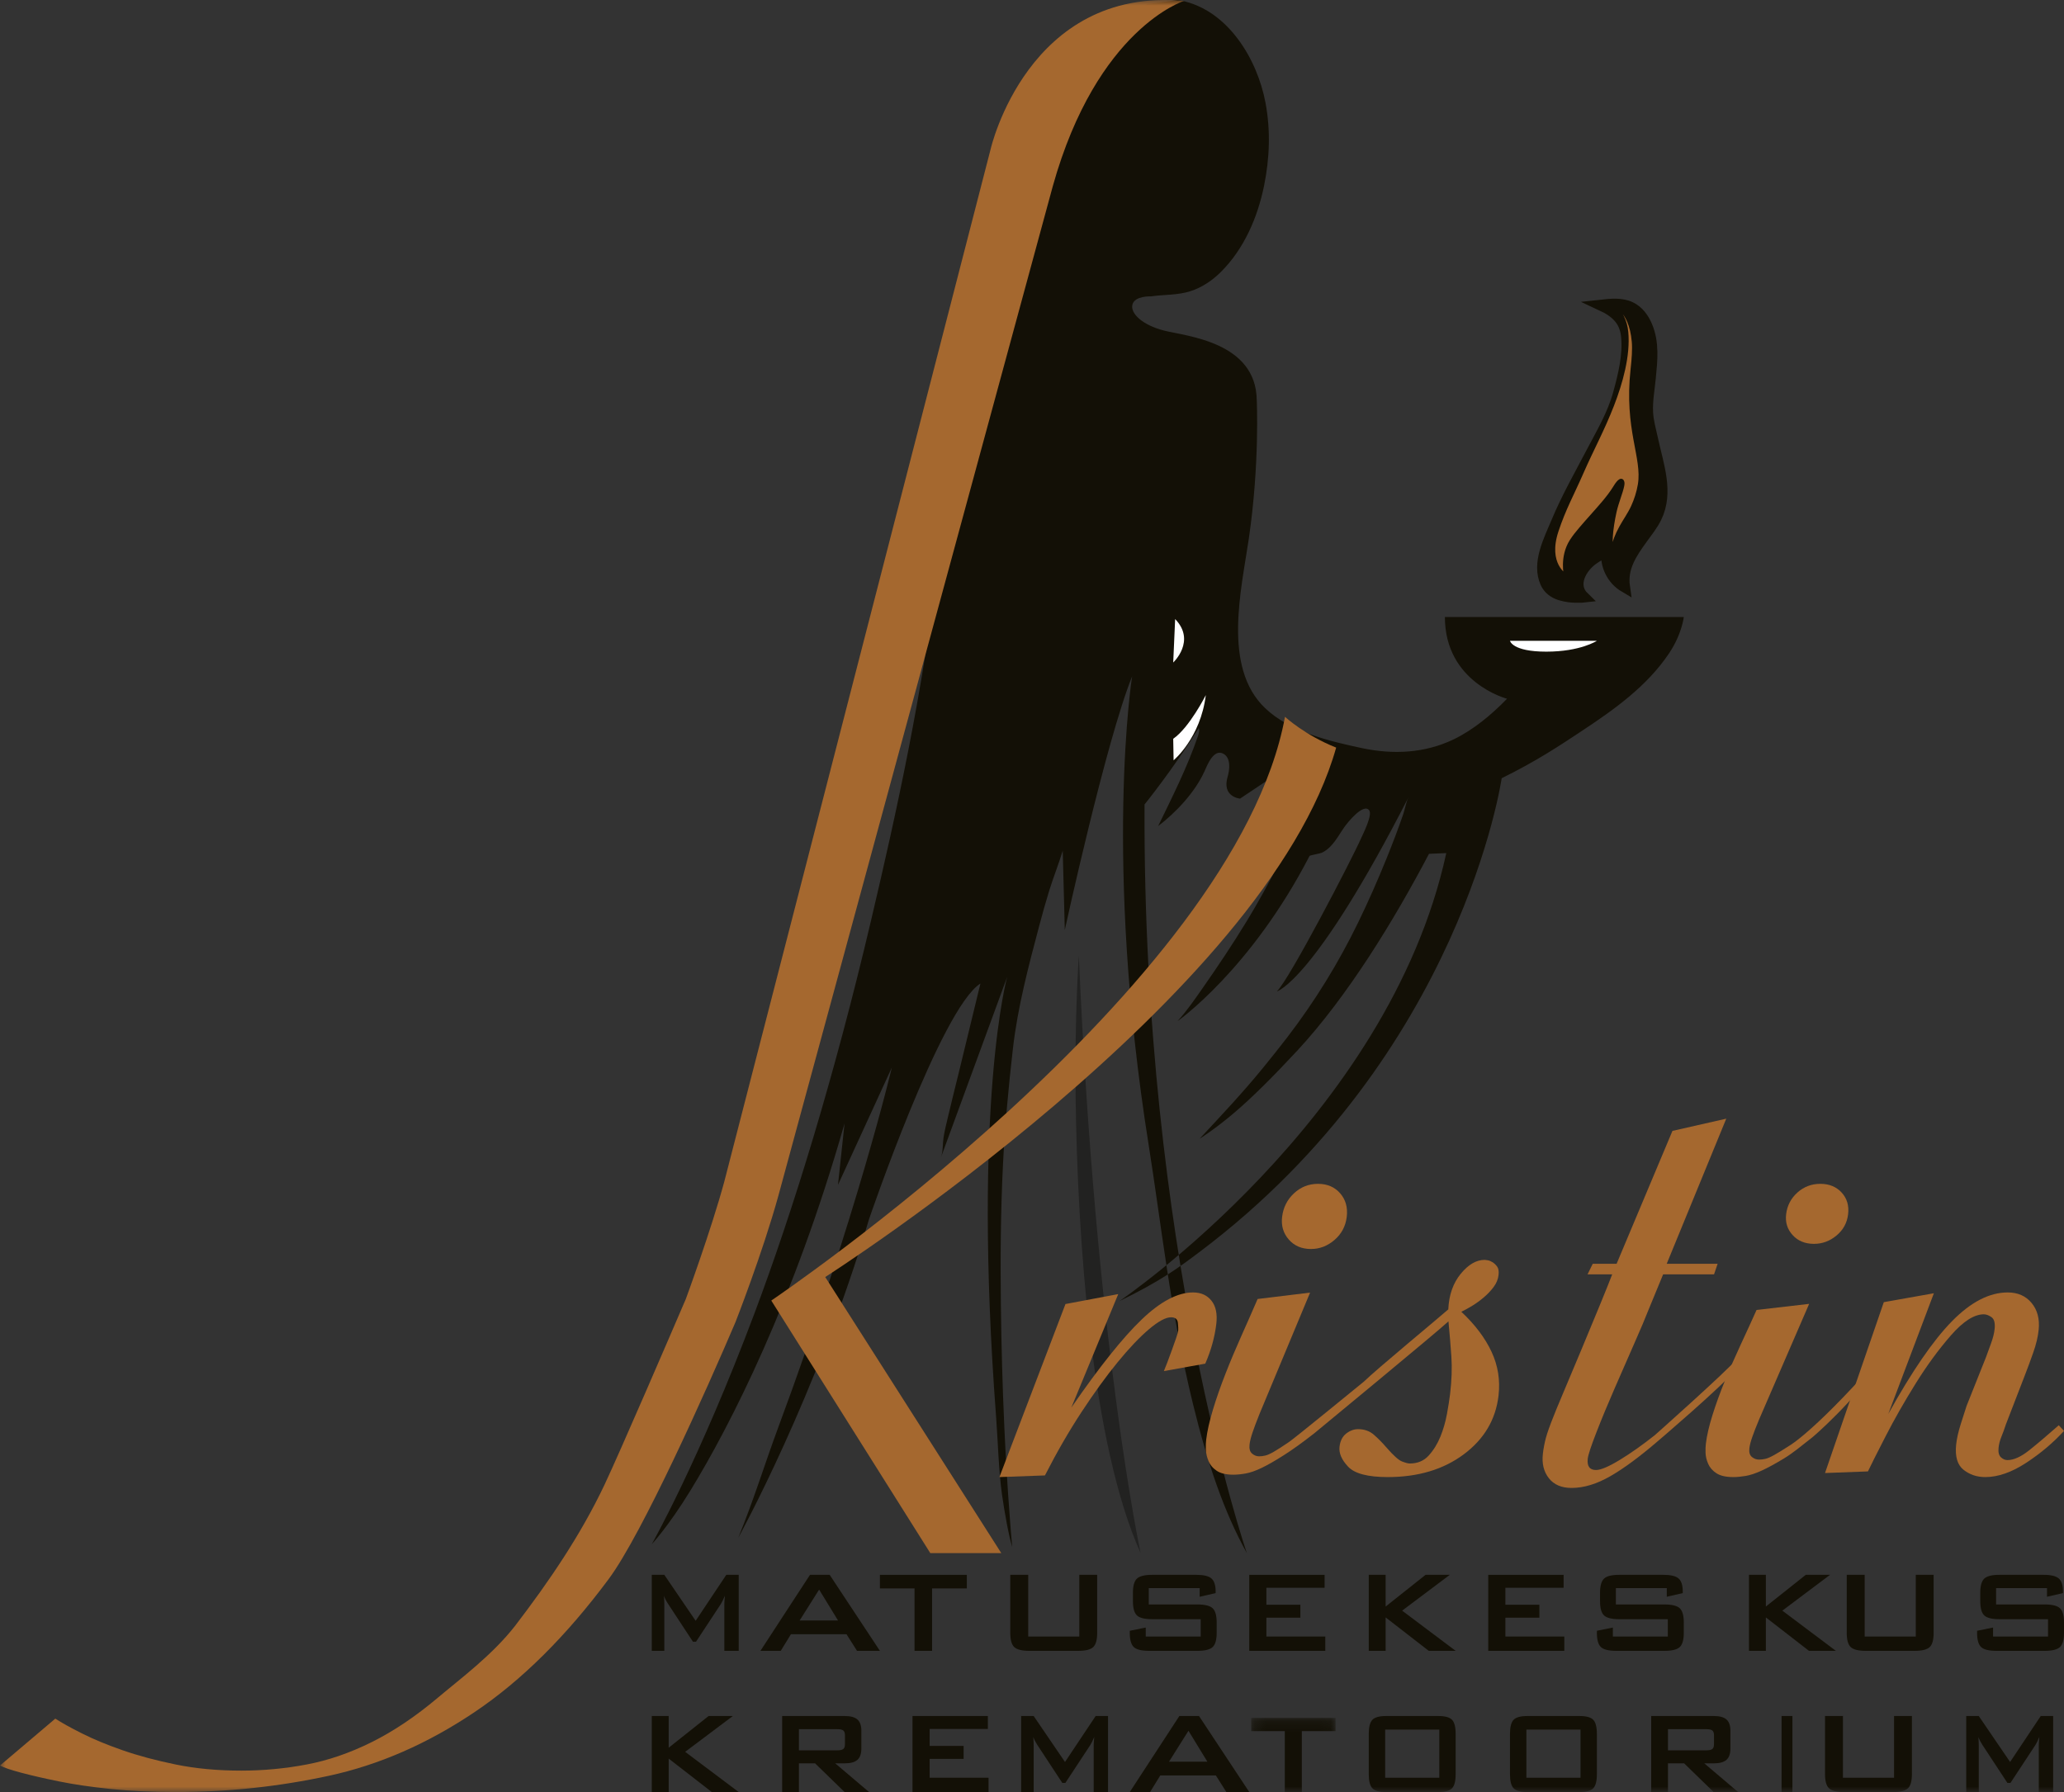 <?xml version="1.0" encoding="UTF-8"?>
<svg width="190px" height="165px" viewBox="0 0 190 165" version="1.1" xmlns="http://www.w3.org/2000/svg" xmlns:xlink="http://www.w3.org/1999/xlink">
    <rect x="0" y="0" width="190" height="165" fill="#333333" stroke="none"/>
    <!-- Generator: Sketch 63.1 (92452) - https://sketch.com -->
    <title>Group 71</title>
    <desc>Created with Sketch.</desc>
    <defs>
        <polygon id="path-1" points="0.178 0.172 7.944 0.172 7.944 7 0.178 7"></polygon>
        <polygon id="path-3" points="0 165 192 165 192 0 0 0"></polygon>
    </defs>
    <g id="Symbols" stroke="none" stroke-width="1" fill="none" fill-rule="evenodd">
        <g id="header-background" transform="translate(-335, -13)">
            <g id="Group-71" transform="translate(335, 13)">
                <path d="M133.136,78.549 C127.797,103.074 103.051,119.795 103.051,119.795 C106.854,117.941 108.506,116.719 110.508,115.208 C134.596,97.025 138.235,71.655 138.235,71.655 C141.461,70.062 143.496,68.703 145.593,67.315 C148.586,65.336 151.609,63.192 153.644,60.155 C154.835,58.378 155,56.811 155,56.811 L133.009,56.811 C133.009,62.856 138.729,64.336 138.729,64.336 C137.318,65.79 135.641,67.196 133.814,68.076 C131.152,69.358 128.235,69.488 125.386,68.885 C122.39,68.25 118.755,67.39 116.459,65.2 C112.513,61.437 114.272,54.291 114.957,49.608 C115.975,42.662 115.689,36.841 115.689,36.841 C115.625,31.471 109.205,30.956 107.172,30.442 C105.138,29.927 104.025,28.834 104.248,28.03 C104.471,27.223 105.932,27.29 105.932,27.29 C107.139,27.115 108.388,27.19 109.562,26.817 C110.634,26.478 111.596,25.83 112.391,25.036 C114.524,22.91 115.77,20.02 116.367,17.082 C116.875,14.575 116.969,12.025 116.502,9.499 C115.748,5.423 113.015,0.925 108.745,0.061 L108.39,0 L107.315,0.158 L105.614,0.383 L96.716,4.909 L86.356,51.794 C84.965,63.731 82.536,74.757 80.19,84.723 C76.763,99.285 72.985,111.52 69.449,120.932 C64.349,134.509 60,142.177 60,142.177 C60,142.177 61.518,140.56 63.538,137.268 C67.238,131.237 73.097,119.747 77.744,103.439 L77.139,109.098 L82.097,98.293 C82.097,98.293 78.886,111.904 71.61,131.511 C70.419,134.721 69.396,138.079 67.966,141.577 C67.966,141.577 75.169,128.543 80,112.249 C80,112.249 86.61,92.87 90.254,90.555 C90.123,91.084 89.996,91.614 89.867,92.144 C89.315,94.414 88.764,96.685 88.213,98.956 C87.89,100.29 87.544,101.618 87.236,102.956 C87.097,103.557 86.942,104.163 86.852,104.773 C86.764,105.374 86.822,106.012 86.61,106.59 C86.612,106.584 92.712,89.954 92.712,89.954 C92.712,89.954 89.502,101.469 91.695,130.451 C91.857,132.594 91.93,135.42 92.235,137.589 C92.483,139.345 92.887,141.529 93.178,142.434 C93.085,141.441 93.01,140.446 92.936,139.451 C92.735,136.783 92.577,134.111 92.455,131.438 C92.284,127.683 92.18,123.924 92.136,120.166 C92.084,115.855 92.114,111.542 92.328,107.236 C92.505,103.667 92.836,100.107 93.242,96.557 C93.682,92.718 94.676,88.974 95.664,85.249 C95.949,84.174 96.245,83.102 96.574,82.039 C96.96,80.79 97.449,79.576 97.828,78.324 L98.019,85.624 C98.019,85.624 101.801,68.259 104.216,62.277 C104.216,62.277 101.546,79.064 105.741,105.432 C106.885,112.623 107.744,120.796 109.809,129.228 C111.164,134.763 112.669,139.197 114.778,143 C114.778,143 105.169,115.144 105.36,74.069 C105.36,74.069 107.934,70.896 110.349,67.037 C110.349,67.037 110.477,67.197 110.254,67.84 C109.268,70.693 107.926,73.356 106.61,76.062 C108.257,74.804 109.989,72.963 110.86,71.054 C111.136,70.451 111.723,68.887 112.639,69.411 C113.327,69.805 113.194,70.889 113.008,71.517 C112.456,73.391 114.153,73.532 114.153,73.532 L119.407,70.017 C119.407,70.017 120.805,70.446 121.78,70.66 C121.625,71.061 121.464,71.458 121.297,71.855 C120.851,72.911 120.382,73.957 119.902,74.998 C119.193,76.536 118.456,78.06 117.686,79.567 C116.779,81.339 115.821,83.084 114.786,84.783 C113.512,86.877 112.149,88.915 110.747,90.922 C110.002,91.987 109.266,93.067 108.39,94.027 C108.39,94.027 115.127,89.311 120.551,78.806 C120.58,78.751 121.539,78.579 121.656,78.525 C122.671,78.057 123.16,76.988 123.779,76.119 C124.057,75.727 125.509,73.915 126.038,74.606 C126.369,75.039 125.46,76.807 125.297,77.177 C124.449,79.106 118.729,90.126 117.542,91.283 C117.542,91.283 120.975,90.383 129.661,73.404 C129.429,73.853 129.342,74.471 129.178,74.951 C128.707,76.33 128.185,77.69 127.639,79.039 C126.829,81.038 125.96,83.013 125.017,84.952 C123.198,88.69 121.032,92.203 118.509,95.496 C117.777,96.451 117.024,97.39 116.264,98.324 C114.423,100.583 112.41,102.724 110.424,104.853 C110.424,104.853 111.805,103.992 113.559,102.506 C115.219,101.1 117.19,99.137 119.407,96.75 C124.079,91.717 128.369,84.659 131.546,78.613" id="Fill-1" fill="#131006"></path>
                <path d="M152.139,40.465 C151.954,39.606 151.709,38.782 151.672,37.935 C151.626,36.898 151.821,35.839 151.926,34.775 C152.081,33.195 152.256,31.559 151.619,30.043 C151.32,29.328 150.839,28.626 150.071,28.271 C149.236,27.884 148.266,27.996 147.372,28.094 C148.711,28.713 149.558,29.474 149.719,30.9 C149.916,32.649 149.458,34.504 148.997,36.192 C148.456,38.175 147.451,39.842 146.497,41.665 C145.389,43.782 144.216,45.843 143.299,48.038 C142.598,49.716 141.469,51.855 142.283,53.659 C142.402,53.922 142.588,54.174 142.824,54.362 C143.056,54.547 143.333,54.688 143.625,54.78 C143.879,54.861 144.145,54.912 144.41,54.95 C144.613,54.98 144.817,54.993 145.021,54.997 C145.212,55.002 145.402,55 145.593,54.997 C145.633,54.997 145.759,54.992 145.801,54.987 C144.653,53.876 145.557,52.271 146.658,51.493 C146.852,51.355 147.056,51.229 147.264,51.107 C147.35,51.057 147.902,50.82 147.911,50.746 C147.754,52.023 148.373,53.356 149.547,54.047 C149.286,52.28 150.197,50.95 151.169,49.603 C151.626,48.97 152.137,48.335 152.471,47.646 C153.601,45.322 152.646,42.822 152.139,40.465" id="Fill-3" fill="#131006"></path>
                <path d="M152.139,40.465 C151.954,39.606 151.709,38.782 151.672,37.935 C151.626,36.898 151.821,35.839 151.926,34.775 C152.081,33.195 152.256,31.559 151.619,30.043 C151.32,29.328 150.839,28.626 150.071,28.271 C149.236,27.884 148.266,27.996 147.372,28.094 C148.711,28.713 149.558,29.474 149.719,30.9 C149.916,32.649 149.458,34.504 148.997,36.192 C148.456,38.175 147.451,39.842 146.497,41.665 C145.389,43.782 144.216,45.843 143.299,48.038 C142.598,49.716 141.469,51.855 142.283,53.659 C142.402,53.922 142.588,54.174 142.824,54.362 C143.056,54.547 143.333,54.688 143.625,54.78 C143.879,54.861 144.145,54.912 144.41,54.95 C144.613,54.98 144.817,54.993 145.021,54.997 C145.212,55.002 145.402,55 145.593,54.997 C145.633,54.997 145.759,54.992 145.801,54.987 C144.653,53.876 145.557,52.271 146.658,51.493 C146.852,51.355 147.056,51.229 147.264,51.107 C147.35,51.057 147.902,50.82 147.911,50.746 C147.754,52.023 148.373,53.356 149.547,54.047 C149.286,52.28 150.197,50.95 151.169,49.603 C151.626,48.97 152.137,48.335 152.471,47.646 C153.601,45.322 152.646,42.822 152.139,40.465 Z" id="Stroke-5" stroke="#131006"></path>
                <path d="M150.934,44.615 C150.816,45.322 150.597,46.01 150.298,46.663 C149.991,47.332 149.561,47.921 149.208,48.563 C148.421,49.997 148.442,50.829 148.442,50.829 C148.157,50.35 148.298,48.703 148.649,47.124 C148.848,46.23 149.233,45.345 149.352,44.74 C149.377,44.615 149.411,44.428 149.337,44.31 C149.155,44.015 148.709,44.783 148.641,44.893 C148.331,45.389 147.971,45.853 147.593,46.301 C146.912,47.107 146.189,47.877 145.508,48.682 C145.2,49.047 144.894,49.418 144.64,49.821 C143.714,51.286 144.129,53 144.129,53 C144.129,53 142.287,51.961 143.309,48.875 C143.984,46.837 144.738,45.503 145.599,43.535 C146.552,41.357 147.531,39.596 148.426,37.29 C149.208,35.271 149.93,32.759 149.729,30.573 C149.637,29.571 149.208,28.654 148.388,28 C148.388,28 150.103,28.318 150.374,31.46 C150.435,32.159 150.373,33.012 150.263,34.016 C149.656,39.534 151.349,42.121 150.934,44.615" id="Fill-7" fill="#A5682F"></path>
                <path d="M150.934,44.615 C150.816,45.322 150.597,46.01 150.298,46.663 C149.991,47.332 149.561,47.921 149.208,48.563 C148.421,49.997 148.442,50.829 148.442,50.829 C148.157,50.35 148.298,48.703 148.649,47.124 C148.848,46.23 149.233,45.345 149.352,44.74 C149.377,44.615 149.411,44.428 149.337,44.31 C149.155,44.015 148.709,44.783 148.641,44.893 C148.331,45.389 147.971,45.853 147.593,46.301 C146.912,47.107 146.189,47.877 145.508,48.682 C145.2,49.047 144.894,49.418 144.64,49.821 C143.714,51.286 144.129,53 144.129,53 C144.129,53 142.287,51.961 143.309,48.875 C143.984,46.837 144.738,45.503 145.599,43.535 C146.552,41.357 147.531,39.596 148.426,37.29 C149.208,35.271 149.93,32.759 149.729,30.573 C149.637,29.571 149.208,28.654 148.388,28 C148.388,28 150.103,28.318 150.374,31.46 C150.435,32.159 150.373,33.012 150.263,34.016 C149.656,39.534 151.349,42.121 150.934,44.615 Z" id="Stroke-9" stroke="#131006" stroke-width="0.324"></path>
                <path d="M147,59 L139,59 C139,59 139.192,60 142.342,60 C145.493,60 147,59 147,59" id="Fill-11" fill="#FFFFFF"></path>
                <path d="M99.312,88 C99.312,88 98.914,93.472 99.017,101.156 C99.186,113.834 100.454,132.918 105,143 C105,143 100.847,123.747 99.312,88" id="Fill-13" fill="#222221"></path>
                <path d="M108.177,57 L108,61 C108,61 110.127,59.015 108.177,57" id="Fill-15" fill="#FFFFFF"></path>
                <path d="M108,68.023 L108.035,70 C108.035,70 110.512,67.954 111,64 C111,64 109.5,66.983 108,68.023" id="Fill-17" fill="#FFFFFF"></path>
                <path d="M60,152 L60,145 L61.153,145 L64.037,149.232 L66.859,145 L68,145 L68,152 L66.679,152 L66.679,147.676 C66.679,147.592 66.684,147.486 66.693,147.357 C66.703,147.23 66.716,147.086 66.731,146.927 C66.654,147.108 66.586,147.257 66.528,147.374 C66.47,147.491 66.418,147.587 66.372,147.663 L64.072,151.159 L63.788,151.159 L61.483,147.649 C61.398,147.517 61.325,147.392 61.266,147.275 C61.206,147.158 61.157,147.044 61.118,146.934 C61.13,147.08 61.138,147.212 61.144,147.331 C61.15,147.45 61.153,147.565 61.153,147.676 L61.153,152 L60,152 Z" id="Fill-19" fill="#131006"></path>
                <path d="M73.61,149.205 L77.145,149.205 L75.404,146.358 L73.61,149.205 Z M70,152 L74.564,145 L76.374,145 L81,152 L78.893,152 L77.924,150.47 L72.809,150.47 L71.87,152 L70,152 Z" id="Fill-21" fill="#131006"></path>
                <polygon id="Fill-23" fill="#131006" points="85.801 146.252 85.801 152 84.185 152 84.185 146.252 81 146.252 81 145 89 145 89 146.252"></polygon>
                <path d="M94.651,145 L94.651,150.682 L99.355,150.682 L99.355,145 L101,145 L101,150.344 C101,150.985 100.879,151.421 100.638,151.652 C100.396,151.884 99.93,152 99.241,152 L94.758,152 C94.074,152 93.61,151.884 93.366,151.652 C93.122,151.421 93,150.985 93,150.344 L93,145 L94.651,145 Z" id="Fill-25" fill="#131006"></path>
                <path d="M110.435,146.225 L105.748,146.225 L105.748,147.728 L110.212,147.728 C110.911,147.728 111.385,147.846 111.631,148.079 C111.877,148.313 112,148.748 112,149.384 L112,150.344 C112,150.98 111.877,151.415 111.631,151.649 C111.385,151.883 110.911,152 110.212,152 L105.789,152 C105.088,152 104.615,151.883 104.369,151.649 C104.123,151.415 104,150.98 104,150.344 L104,150.152 L105.47,149.854 L105.47,150.682 L110.53,150.682 L110.53,149.086 L106.066,149.086 C105.371,149.086 104.901,148.969 104.657,148.735 C104.413,148.501 104.291,148.066 104.291,147.431 L104.291,146.656 C104.291,146.02 104.413,145.585 104.657,145.351 C104.901,145.117 105.371,145 106.066,145 L110.13,145 C110.803,145 111.267,145.113 111.523,145.338 C111.777,145.563 111.905,145.963 111.905,146.536 L111.905,146.682 L110.435,147.02 L110.435,146.225 Z" id="Fill-27" fill="#131006"></path>
                <polygon id="Fill-29" fill="#131006" points="115 152 115 145 121.936 145 121.936 146.192 116.577 146.192 116.577 147.755 119.705 147.755 119.705 148.947 116.577 148.947 116.577 150.682 122 150.682 122 152"></polygon>
                <polygon id="Fill-31" fill="#131006" points="126 152 126 145 127.555 145 127.555 147.92 131.229 145 133.461 145 129.072 148.298 134 152 131.524 152 127.555 148.921 127.555 152"></polygon>
                <polygon id="Fill-33" fill="#131006" points="137 152 137 145 143.936 145 143.936 146.192 138.578 146.192 138.578 147.755 141.705 147.755 141.705 148.947 138.578 148.947 138.578 150.682 144 150.682 144 152"></polygon>
                <path d="M153.435,146.225 L148.748,146.225 L148.748,147.728 L153.212,147.728 C153.911,147.728 154.385,147.846 154.631,148.079 C154.877,148.313 155,148.748 155,149.384 L155,150.344 C155,150.98 154.877,151.415 154.631,151.649 C154.385,151.883 153.911,152 153.212,152 L148.789,152 C148.088,152 147.615,151.883 147.369,151.649 C147.123,151.415 147,150.98 147,150.344 L147,150.152 L148.47,149.854 L148.47,150.682 L153.53,150.682 L153.53,149.086 L149.066,149.086 C148.371,149.086 147.901,148.969 147.657,148.735 C147.413,148.501 147.291,148.066 147.291,147.431 L147.291,146.656 C147.291,146.02 147.413,145.585 147.657,145.351 C147.901,145.117 148.371,145 149.066,145 L153.13,145 C153.803,145 154.267,145.113 154.523,145.338 C154.778,145.563 154.905,145.963 154.905,146.536 L154.905,146.682 L153.435,147.02 L153.435,146.225 Z" id="Fill-35" fill="#131006"></path>
                <polygon id="Fill-37" fill="#131006" points="161 152 161 145 162.555 145 162.555 147.92 166.229 145 168.461 145 164.072 148.298 169 152 166.524 152 162.555 148.921 162.555 152"></polygon>
                <path d="M171.651,145 L171.651,150.682 L176.355,150.682 L176.355,145 L178,145 L178,150.344 C178,150.985 177.879,151.421 177.638,151.652 C177.396,151.884 176.931,152 176.241,152 L171.759,152 C171.074,152 170.61,151.884 170.366,151.652 C170.122,151.421 170,150.985 170,150.344 L170,145 L171.651,145 Z" id="Fill-39" fill="#131006"></path>
                <path d="M188.435,146.225 L183.748,146.225 L183.748,147.728 L188.211,147.728 C188.911,147.728 189.385,147.846 189.631,148.079 C189.876,148.313 190,148.748 190,149.384 L190,150.344 C190,150.98 189.876,151.415 189.631,151.649 C189.385,151.883 188.911,152 188.211,152 L183.789,152 C183.089,152 182.615,151.883 182.369,151.649 C182.123,151.415 182,150.98 182,150.344 L182,150.152 L183.47,149.854 L183.47,150.682 L188.53,150.682 L188.53,149.086 L184.066,149.086 C183.371,149.086 182.901,148.969 182.657,148.735 C182.413,148.501 182.292,148.066 182.292,147.431 L182.292,146.656 C182.292,146.02 182.413,145.585 182.657,145.351 C182.901,145.117 183.371,145 184.066,145 L188.13,145 C188.803,145 189.267,145.113 189.522,145.338 C189.777,145.563 189.905,145.963 189.905,146.536 L189.905,146.682 L188.435,147.02 L188.435,146.225 Z" id="Fill-41" fill="#131006"></path>
                <polygon id="Fill-43" fill="#131006" points="60 165 60 158 61.555 158 61.555 160.92 65.229 158 67.461 158 63.072 161.298 68 165 65.524 165 61.555 161.92 61.555 165"></polygon>
                <path d="M77.072,159.212 L73.544,159.212 L73.544,161.159 L77.072,161.159 C77.344,161.159 77.53,161.118 77.63,161.036 C77.73,160.954 77.78,160.81 77.78,160.603 L77.78,159.761 C77.78,159.558 77.73,159.416 77.63,159.334 C77.53,159.252 77.344,159.212 77.072,159.212 L77.072,159.212 Z M72,165 L72,158 L77.767,158 C78.303,158 78.691,158.107 78.931,158.321 C79.171,158.535 79.292,158.88 79.292,159.357 L79.292,161 C79.292,161.472 79.171,161.817 78.931,162.033 C78.691,162.249 78.303,162.357 77.767,162.357 L76.886,162.357 L80,165 L77.748,165 L75.03,162.357 L73.544,162.357 L73.544,165 L72,165 Z" id="Fill-45" fill="#131006"></path>
                <polygon id="Fill-47" fill="#131006" points="84 165 84 158 90.936 158 90.936 159.192 85.577 159.192 85.577 160.754 88.705 160.754 88.705 161.947 85.577 161.947 85.577 163.682 91 163.682 91 165"></polygon>
                <path d="M94,165 L94,158 L95.153,158 L98.038,162.232 L100.859,158 L102,158 L102,165 L100.679,165 L100.679,160.675 C100.679,160.591 100.684,160.486 100.694,160.358 C100.703,160.229 100.716,160.086 100.731,159.927 C100.654,160.108 100.586,160.257 100.529,160.374 C100.47,160.491 100.419,160.587 100.372,160.662 L98.072,164.159 L97.789,164.159 L95.483,160.649 C95.398,160.516 95.325,160.391 95.266,160.275 C95.206,160.158 95.157,160.044 95.118,159.934 C95.13,160.079 95.138,160.211 95.144,160.331 C95.15,160.45 95.153,160.565 95.153,160.675 L95.153,165 L94,165 Z" id="Fill-49" fill="#131006"></path>
                <path d="M107.611,162.206 L111.145,162.206 L109.404,159.357 L107.611,162.206 Z M104,165 L108.564,158 L110.374,158 L115,165 L112.893,165 L111.924,163.47 L106.809,163.47 L105.87,165 L104,165 Z" id="Fill-51" fill="#131006"></path>
                <g id="Group-55" transform="translate(115, 158)">
                    <mask id="mask-2" fill="white">
                        <use xlink:href="#path-1"></use>
                    </mask>
                    <g id="Clip-54"></g>
                    <polygon id="Fill-53" fill="#131006" mask="url(#mask-2)" points="4.839 1.392 4.839 7 3.271 7 3.271 1.392 0.178 1.392 0.178 0.172 7.944 0.172 7.944 1.392"></polygon>
                </g>
                <mask id="mask-4" fill="white">
                    <use xlink:href="#path-3"></use>
                </mask>
                <g id="Clip-57"></g>
                <path d="M127.511,163.682 L132.495,163.682 L132.495,159.252 L127.511,159.252 L127.511,163.682 Z M126,159.655 C126,159.02 126.11,158.585 126.332,158.35 C126.553,158.116 126.979,158 127.609,158 L132.39,158 C133.021,158 133.447,158.116 133.668,158.35 C133.889,158.585 134,159.02 134,159.655 L134,163.344 C134,163.984 133.889,164.42 133.668,164.652 C133.447,164.884 133.021,165 132.39,165 L127.609,165 C126.979,165 126.553,164.884 126.332,164.652 C126.11,164.42 126,163.984 126,163.344 L126,159.655 Z" id="Fill-56" fill="#131006" mask="url(#mask-4)"></path>
                <path d="M140.511,163.682 L145.494,163.682 L145.494,159.252 L140.511,159.252 L140.511,163.682 Z M139,159.655 C139,159.02 139.11,158.585 139.332,158.35 C139.553,158.116 139.979,158 140.609,158 L145.39,158 C146.021,158 146.446,158.116 146.668,158.35 C146.889,158.585 147,159.02 147,159.655 L147,163.344 C147,163.984 146.889,164.42 146.668,164.652 C146.446,164.884 146.021,165 145.39,165 L140.609,165 C139.979,165 139.553,164.884 139.332,164.652 C139.11,164.42 139,163.984 139,163.344 L139,159.655 Z" id="Fill-58" fill="#131006" mask="url(#mask-4)"></path>
                <path d="M157.072,159.212 L153.544,159.212 L153.544,161.159 L157.072,161.159 C157.344,161.159 157.53,161.118 157.63,161.036 C157.73,160.954 157.78,160.81 157.78,160.603 L157.78,159.761 C157.78,159.558 157.73,159.416 157.63,159.334 C157.53,159.252 157.344,159.212 157.072,159.212 L157.072,159.212 Z M152,165 L152,158 L157.767,158 C158.303,158 158.691,158.107 158.931,158.321 C159.172,158.535 159.292,158.88 159.292,159.357 L159.292,161 C159.292,161.472 159.172,161.817 158.931,162.033 C158.691,162.249 158.303,162.357 157.767,162.357 L156.887,162.357 L160,165 L157.748,165 L155.031,162.357 L153.544,162.357 L153.544,165 L152,165 Z" id="Fill-59" fill="#131006" mask="url(#mask-4)"></path>
                <polygon id="Fill-60" fill="#131006" mask="url(#mask-4)" points="164 165 165 165 165 158 164 158"></polygon>
                <path d="M169.651,158 L169.651,163.682 L174.356,163.682 L174.356,158 L176,158 L176,163.344 C176,163.985 175.879,164.42 175.638,164.652 C175.396,164.884 174.931,165 174.241,165 L169.759,165 C169.074,165 168.61,164.884 168.366,164.652 C168.122,164.42 168,163.985 168,163.344 L168,158 L169.651,158 Z" id="Fill-61" fill="#131006" mask="url(#mask-4)"></path>
                <path d="M181,165 L181,158 L182.153,158 L185.038,162.232 L187.859,158 L189,158 L189,165 L187.679,165 L187.679,160.675 C187.679,160.591 187.684,160.486 187.694,160.358 C187.703,160.229 187.716,160.086 187.731,159.927 C187.654,160.108 187.586,160.257 187.529,160.374 C187.471,160.491 187.419,160.587 187.372,160.662 L185.072,164.159 L184.789,164.159 L182.483,160.649 C182.398,160.516 182.326,160.391 182.266,160.275 C182.206,160.158 182.157,160.044 182.118,159.934 C182.13,160.079 182.138,160.211 182.144,160.331 C182.15,160.45 182.153,160.565 182.153,160.675 L182.153,165 L181,165 Z" id="Fill-62" fill="#131006" mask="url(#mask-4)"></path>
                <path d="M67.701,121.74 C65.062,127.937 59.134,141.203 56.04,145.377 C52.137,150.635 48.026,154.719 43.702,157.629 C39.375,160.541 34.905,162.498 30.293,163.499 C25.678,164.5 20.988,165 16.224,165 C14.028,165 12.019,164.906 10.196,164.719 C8.372,164.531 6.772,164.296 5.4,164.014 C4.027,163.733 2.872,163.467 1.933,163.216 C0.996,162.967 0.351,162.747 0,162.559 L5.091,158.24 C5.668,158.616 6.484,159.071 7.541,159.601 C8.598,160.134 9.845,160.65 11.282,161.151 C12.72,161.652 14.353,162.09 16.184,162.465 C18.014,162.841 20.026,163.028 22.221,163.028 C24.226,163.028 26.226,162.841 28.219,162.465 C30.21,162.09 32.213,161.402 34.224,160.4 C36.235,159.399 38.26,158.038 40.302,156.316 C42.342,154.594 45.296,152.411 47.399,149.719 C50.562,145.588 53.457,141.333 55.65,136.701 C57.07,133.698 61.846,122.608 63.133,119.603 C63.133,119.603 65.467,113.262 66.68,108.774 L91.197,13.712 C91.197,13.712 94.613,-1.237 109,0.082 C109,0.082 100.983,2.579 96.91,17.157 L71.657,110.08 C70.197,115.375 67.701,121.74 67.701,121.74" id="Fill-63" fill="#A5682F" mask="url(#mask-4)"></path>
                <path d="M123,68.835 C116.563,91.674 75.966,117.581 75.966,117.581 L92.172,143 L85.638,143 L71,119.747 C71,119.747 113.672,90.973 118.29,66 C118.29,66 120.108,67.688 123,68.835" id="Fill-64" fill="#A5682F" mask="url(#mask-4)"></path>
                <path d="M102.939,119.152 L98.623,129.596 C101.216,125.836 103.379,123.13 105.11,121.478 C106.84,119.826 108.411,119 109.824,119 C110.554,119 111.12,119.254 111.523,119.762 C111.926,120.27 112.074,120.982 111.966,121.897 C111.822,123.116 111.483,124.336 110.95,125.556 L107.139,126.242 C107.205,126.092 107.31,125.83 107.452,125.454 C107.594,125.078 107.737,124.69 107.883,124.289 C108.027,123.889 108.156,123.527 108.267,123.202 C108.379,122.877 108.443,122.639 108.461,122.487 C108.473,122.387 108.464,122.162 108.432,121.812 C108.4,121.462 108.189,121.287 107.8,121.287 C107.312,121.287 106.635,121.653 105.769,122.386 C104.902,123.12 103.942,124.131 102.887,125.42 C101.83,126.71 100.723,128.24 99.561,130.01 C98.398,131.78 97.275,133.726 96.191,135.848 L92,136 L98.081,120.067 L102.939,119.152 Z" id="Fill-65" fill="#A5682F" mask="url(#mask-4)"></path>
                <path d="M120.678,115 C121.481,115 122.206,114.722 122.851,114.164 C123.495,113.608 123.87,112.9 123.974,112.038 C124.077,111.178 123.875,110.456 123.369,109.874 C122.862,109.292 122.182,109 121.329,109 C120.475,109 119.738,109.292 119.115,109.874 C118.491,110.456 118.129,111.178 118.024,112.038 C117.926,112.848 118.129,113.545 118.637,114.127 C119.143,114.709 119.824,115 120.678,115" id="Fill-66" fill="#A5682F" mask="url(#mask-4)"></path>
                <path d="M137.3,124.456 C136.703,123.182 135.778,121.956 134.522,120.78 C134.828,120.633 135.162,120.449 135.525,120.228 C135.887,120.008 136.241,119.75 136.589,119.456 C136.935,119.162 137.238,118.844 137.494,118.5 C137.751,118.158 137.902,117.79 137.948,117.397 C137.988,117.055 137.946,116.798 137.822,116.625 C137.698,116.454 137.557,116.319 137.401,116.221 C137.243,116.123 137.095,116.062 136.954,116.037 C136.813,116.013 136.717,116 136.67,116 C135.901,116 135.166,116.43 134.464,117.287 C133.762,118.145 133.381,119.235 133.322,120.559 C132.729,121.099 126.648,126.127 125.558,127.204 C125.558,127.204 119.24,132.374 118.666,132.765 C118.089,133.157 117.633,133.452 117.296,133.647 C116.959,133.843 116.692,133.966 116.494,134.014 C116.295,134.064 116.099,134.088 115.908,134.088 C115.665,134.088 115.448,134.003 115.252,133.831 C115.056,133.659 114.981,133.378 115.028,132.985 C115.064,132.691 115.155,132.323 115.305,131.883 C115.454,131.441 115.666,130.878 115.942,130.191 L120.599,119.015 L115.769,119.603 C115.303,120.682 114.807,121.809 114.281,122.985 C113.754,124.162 113.265,125.326 112.814,126.478 C112.361,127.63 111.976,128.733 111.658,129.787 C111.337,130.841 111.131,131.761 111.036,132.544 C111.007,132.79 110.995,133.084 111.002,133.427 C111.008,133.77 111.086,134.125 111.235,134.493 C111.382,134.86 111.634,135.167 111.991,135.411 C112.347,135.656 112.861,135.78 113.537,135.78 C113.873,135.78 114.251,135.743 114.67,135.669 C115.087,135.596 115.578,135.425 116.141,135.154 C116.702,134.886 117.387,134.493 118.196,133.977 C119.004,133.463 119.939,132.79 121.002,131.955 C121.002,131.955 132.414,122.544 133.337,121.662 C133.444,122.79 133.533,123.868 133.605,124.897 C133.676,125.927 133.637,127.079 133.487,128.353 C133.429,128.843 133.332,129.456 133.198,130.191 C133.063,130.926 132.861,131.625 132.591,132.287 C132.32,132.949 131.963,133.525 131.521,134.014 C131.077,134.505 130.495,134.75 129.772,134.75 C129.628,134.75 129.393,134.689 129.071,134.566 C128.749,134.444 128.27,134.014 127.634,133.28 C127.253,132.838 126.866,132.446 126.473,132.103 C126.081,131.761 125.595,131.588 125.018,131.588 C124.632,131.588 124.267,131.724 123.922,131.993 C123.576,132.262 123.373,132.667 123.309,133.206 C123.239,133.794 123.502,134.408 124.101,135.044 C124.7,135.681 125.915,136 127.746,136 C130.539,136 132.874,135.301 134.748,133.904 C136.621,132.507 137.687,130.706 137.946,128.5 C138.112,127.079 137.896,125.731 137.3,124.456" id="Fill-67" fill="#A5682F" mask="url(#mask-4)"></path>
                <path d="M159.74,126.155 C158.441,127.727 152.662,132.647 152.662,132.647 C150.978,134.099 149.508,135.187 148.25,135.912 C146.991,136.636 145.8,137 144.674,137 C143.743,137 143.044,136.7 142.575,136.1 C142.105,135.499 141.924,134.748 142.029,133.847 C142.087,133.348 142.18,132.861 142.308,132.384 C142.437,131.909 142.672,131.247 143.016,130.395 C143.087,130.196 143.376,129.495 143.882,128.294 C144.388,127.093 144.945,125.767 145.553,124.316 C146.16,122.865 146.735,121.476 147.28,120.15 C147.823,118.825 148.2,117.887 148.41,117.335 L146.14,117.335 L146.619,116.36 L148.816,116.36 L153.956,104.126 L158.91,103 L153.429,116.36 L158.116,116.36 L157.785,117.335 L153.098,117.335 L151.676,120.788 C151.466,121.339 151.064,122.289 150.468,123.64 C149.873,124.991 149.26,126.393 148.629,127.844 C147.996,129.295 147.437,130.646 146.951,131.897 C146.464,133.148 146.201,133.949 146.16,134.298 C146.079,134.999 146.333,135.349 146.92,135.349 C147.36,135.349 148.094,135.037 149.12,134.411 C150.146,133.786 151.225,133.022 152.356,132.121 C152.356,132.121 158.96,126.255 160,125.017 L159.74,126.155 Z" id="Fill-68" fill="#A5682F" mask="url(#mask-4)"></path>
                <path d="M169.062,113.756 C168.447,114.271 167.754,114.526 166.984,114.526 C166.164,114.526 165.51,114.258 165.022,113.722 C164.532,113.186 164.332,112.545 164.421,111.798 C164.516,111.006 164.86,110.341 165.455,109.805 C166.048,109.269 166.754,109 167.573,109 C168.391,109 169.045,109.269 169.534,109.805 C170.023,110.341 170.221,111.006 170.127,111.798 C170.032,112.592 169.677,113.244 169.062,113.756 M166.836,132.339 C165.703,133.232 165.028,133.796 164.221,134.286 C163.413,134.776 162.729,135.149 162.167,135.405 C161.604,135.662 161.114,135.825 160.695,135.895 C160.276,135.965 159.897,136 159.559,136 C158.883,136 158.365,135.883 158.008,135.65 C157.648,135.417 157.394,135.125 157.243,134.776 C157.092,134.426 157.012,134.088 157.003,133.761 C156.994,133.436 157.004,133.156 157.033,132.922 C157.122,132.177 157.324,131.302 157.638,130.299 C157.952,129.297 158.332,128.247 158.779,127.151 C159.223,126.056 159.707,124.948 160.228,123.829 C160.749,122.71 161.239,121.638 161.7,120.612 L166.54,120.052 L161.938,130.684 C161.665,131.337 161.456,131.873 161.31,132.293 C161.161,132.712 161.072,133.062 161.038,133.342 C160.994,133.715 161.07,133.983 161.268,134.146 C161.465,134.31 161.684,134.391 161.926,134.391 C162.119,134.391 162.315,134.368 162.514,134.321 C162.713,134.275 162.98,134.158 163.317,133.971 C163.653,133.786 164.109,133.505 164.685,133.132 C164.685,133.132 167.179,131.778 173.936,123.951 L174,124.418 C170.472,129.314 166.836,132.339 166.836,132.339" id="Fill-69" fill="#A5682F" mask="url(#mask-4)"></path>
                <path d="M178.022,119.075 L173.826,130.184 C176.003,126.258 177.957,123.412 179.691,121.647 C181.423,119.883 183.132,119 184.819,119 C185.751,119 186.484,119.324 187.018,119.969 C187.552,120.616 187.769,121.436 187.669,122.43 C187.604,123.076 187.436,123.785 187.163,124.555 C186.89,125.327 186.638,126.009 186.405,126.606 L184.649,131.154 C184.521,131.552 184.386,131.925 184.243,132.272 C184.099,132.621 184.01,132.969 183.975,133.316 C183.935,133.714 184.006,134 184.189,134.173 C184.371,134.348 184.573,134.435 184.796,134.435 C185.373,134.435 186.037,134.136 186.787,133.539 C187.535,132.943 188.446,132.173 189.519,131.228 L190,131.75 C189.001,132.844 187.835,133.826 186.504,134.696 C185.171,135.566 183.922,136 182.755,136 C181.986,136 181.318,135.777 180.753,135.33 C180.187,134.882 179.96,134.112 180.071,133.018 C180.127,132.472 180.268,131.838 180.497,131.116 C180.725,130.396 180.903,129.837 181.034,129.439 L182.818,124.965 C182.942,124.618 183.096,124.195 183.28,123.698 C183.463,123.201 183.575,122.754 183.615,122.355 C183.67,121.809 183.573,121.449 183.324,121.274 C183.076,121.101 182.84,121.013 182.619,121.013 C181.73,121.013 180.722,121.66 179.592,122.952 C178.462,124.245 177.379,125.723 176.344,127.388 C175.307,129.054 174.386,130.669 173.583,132.235 C172.778,133.801 172.234,134.882 171.951,135.478 L168,135.627 L173.412,119.895 L178.022,119.075 Z" id="Fill-70" fill="#A5682F" mask="url(#mask-4)"></path>
            </g>
        </g>
    </g>
</svg>